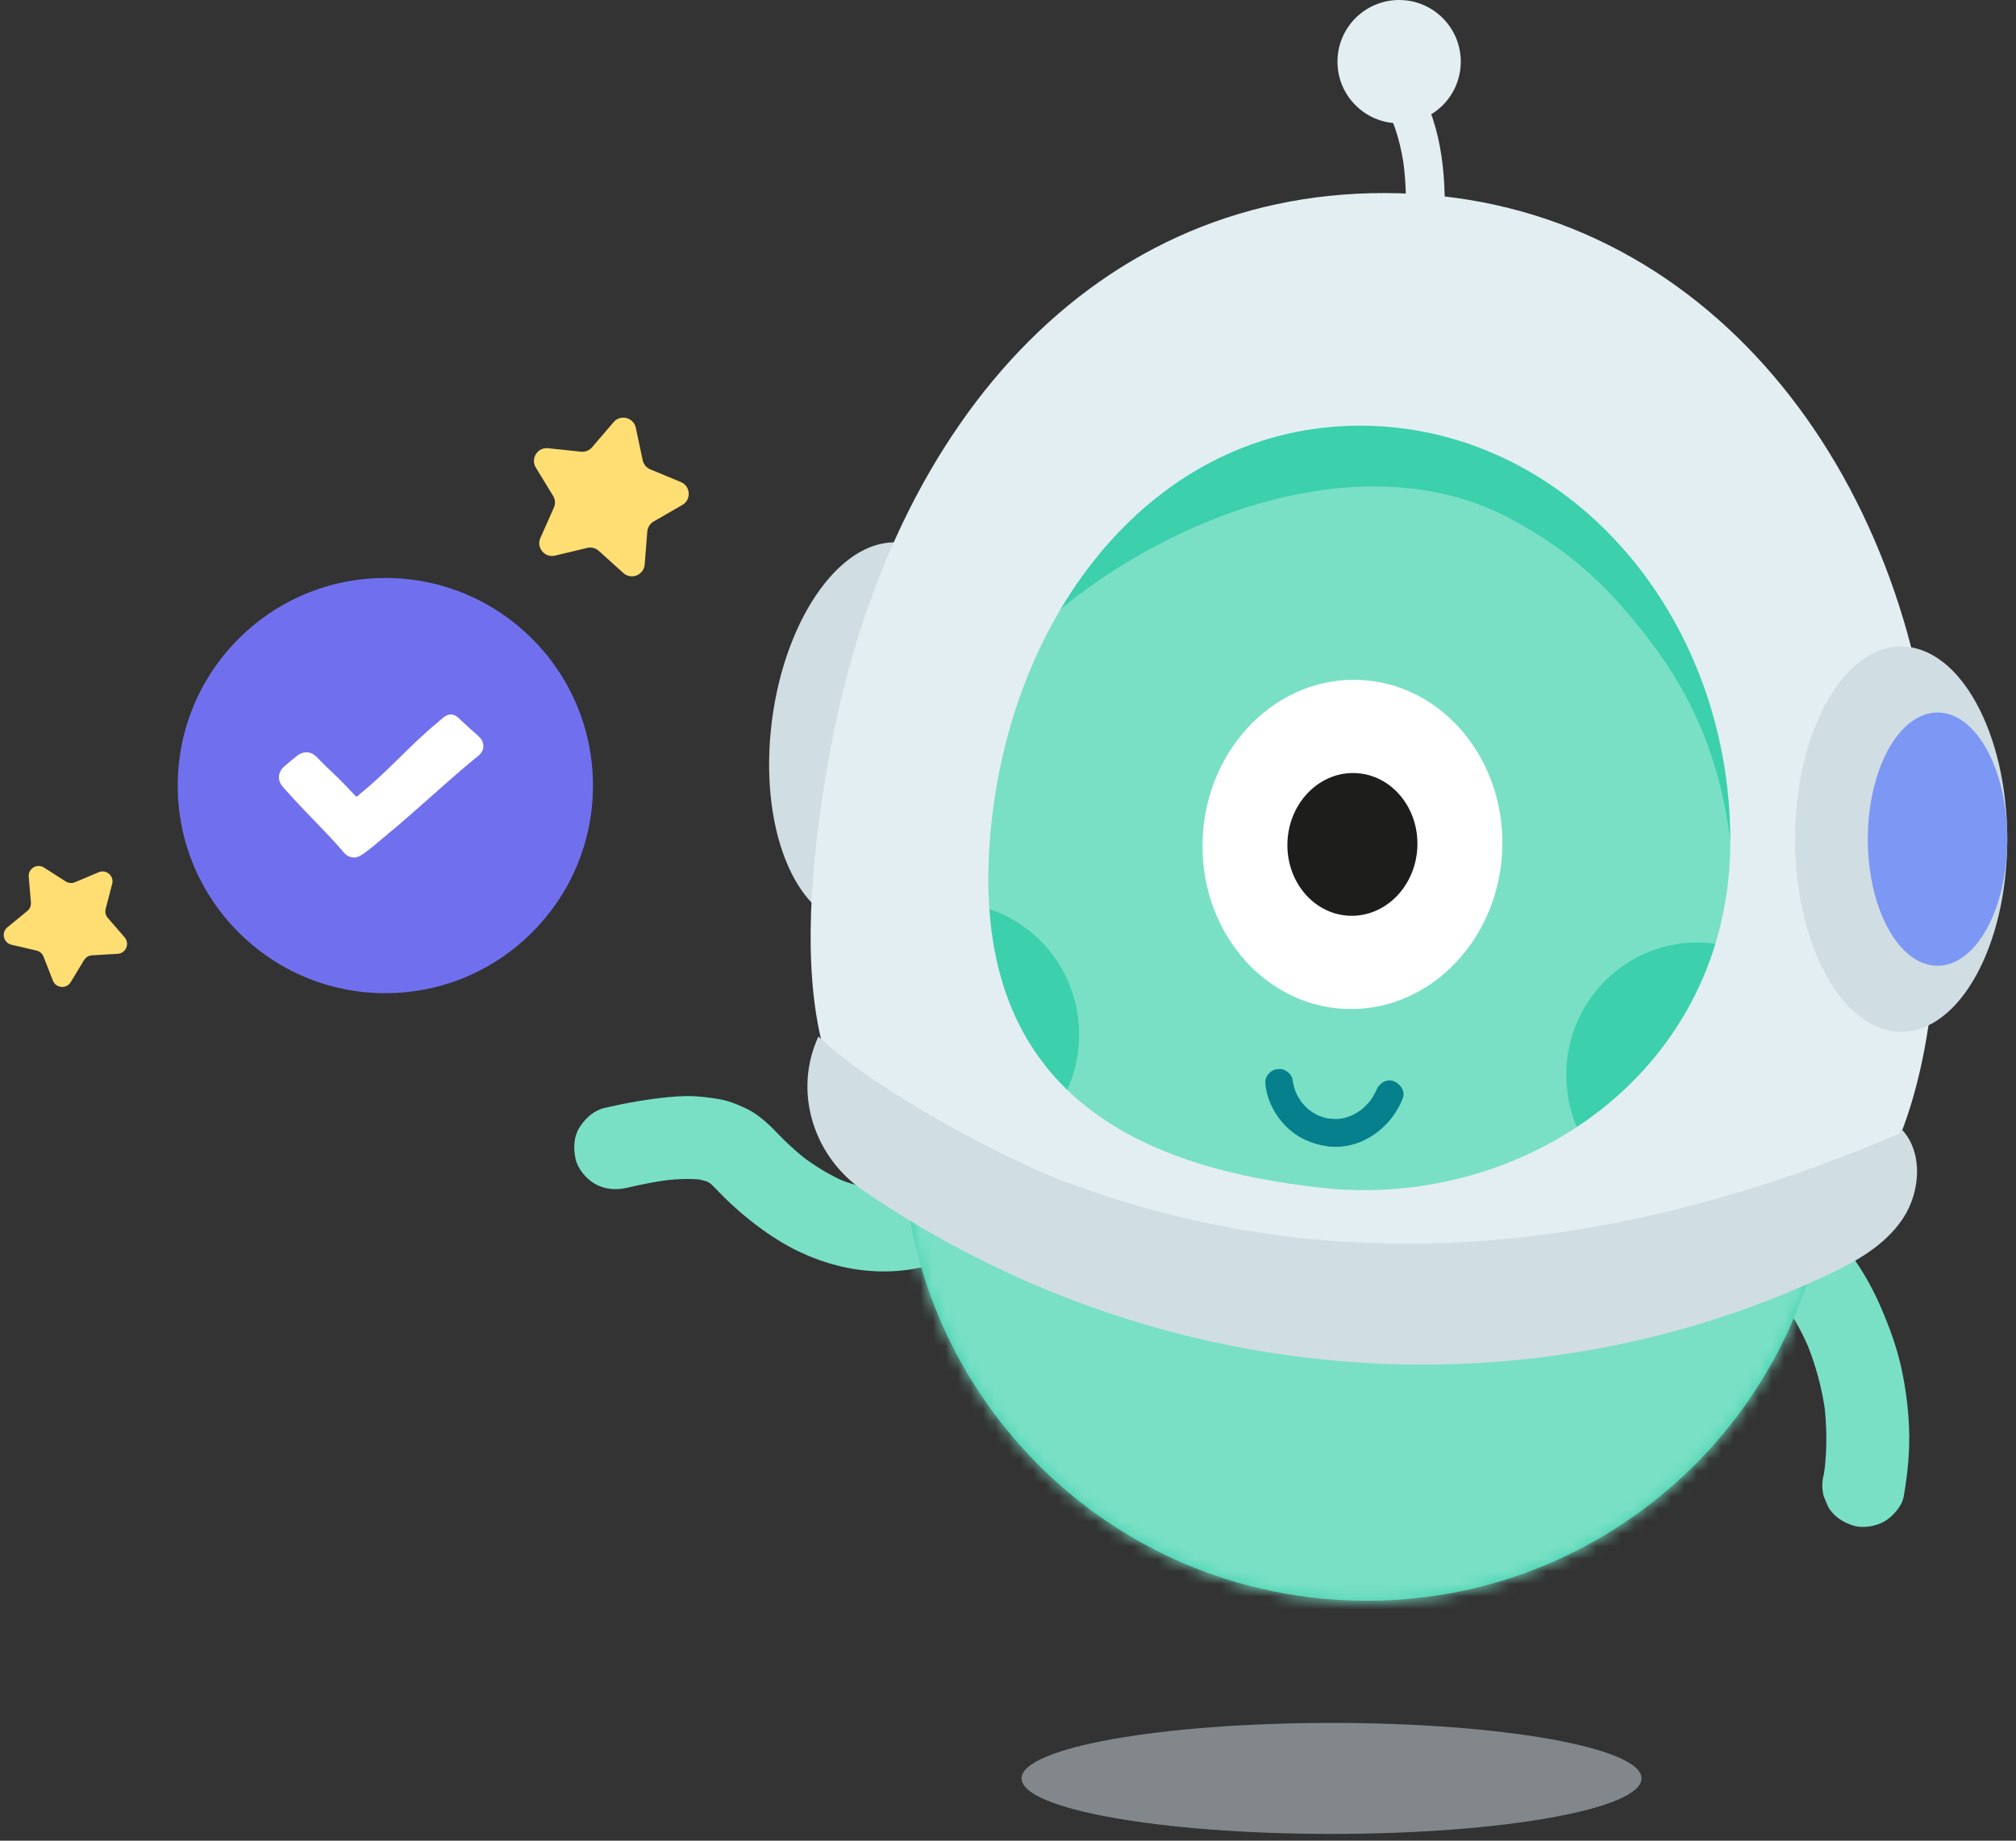 <svg width="161" height="147" viewBox="0 0 161 147" fill="none" xmlns="http://www.w3.org/2000/svg">
    <rect x="0" y="0" width="161" height="147" fill="#333333" stroke="none"/>
    <path d="M30.775 79.317C21.618 79.317 14.195 71.894 14.195 62.737C14.195 53.581 21.618 46.158 30.775 46.158C39.932 46.158 47.355 53.581 47.355 62.737C47.355 71.894 39.932 79.317 30.775 79.317Z" fill="#7070EF"/>
    <path d="M22.913 61.6C23.264 61.279 23.656 60.967 24.025 60.664C24.308 60.432 24.721 60.464 24.971 60.73C26.031 61.856 26.87 62.494 28 63.773C28.119 63.908 28.259 64.054 28.438 64.061C28.601 64.069 28.742 63.961 28.869 63.858C31.708 61.556 32.83 59.954 35.669 57.651C35.777 57.564 35.9 57.471 36.038 57.482C36.163 57.492 36.264 57.584 36.355 57.671C36.747 58.049 37.475 58.704 38.021 59.209C38.248 59.418 38.235 59.778 37.996 59.973C34.458 62.873 32.259 65.168 28.614 67.943C28.375 68.126 28.031 68.089 27.835 67.859C26.254 66.007 24.912 64.823 22.862 62.505C22.628 62.241 22.652 61.838 22.913 61.6L22.913 61.6Z" fill="white"/>
    <path d="M23.212 61.901C23.489 61.651 23.776 61.413 24.065 61.176C24.265 61.014 24.434 60.831 24.667 61.031C24.899 61.232 25.102 61.483 25.323 61.699C25.563 61.935 25.808 62.166 26.052 62.397C26.533 62.855 27.009 63.319 27.457 63.81C27.681 64.055 27.899 64.363 28.236 64.458C28.595 64.559 28.898 64.375 29.168 64.16C31.227 62.515 32.975 60.535 34.957 58.804C35.228 58.567 35.503 58.334 35.782 58.105C35.836 58.06 35.906 57.989 35.969 57.952C36.081 57.887 35.93 57.898 36.015 57.94C36.129 57.996 36.24 58.152 36.335 58.24C36.56 58.45 36.788 58.658 37.015 58.866C37.129 58.97 37.243 59.074 37.357 59.178C37.432 59.248 37.732 59.451 37.75 59.55C37.78 59.708 37.352 59.951 37.238 60.045C36.947 60.287 36.658 60.531 36.37 60.777C35.827 61.24 35.29 61.709 34.755 62.181C32.693 64.002 30.672 65.917 28.444 67.538C28.159 67.745 28.042 67.448 27.855 67.234C27.636 66.984 27.414 66.737 27.188 66.492C26.751 66.016 26.303 65.551 25.854 65.087C25.369 64.584 24.883 64.081 24.405 63.571C24.133 63.279 23.863 62.985 23.595 62.689C23.428 62.503 22.954 62.17 23.212 61.901C23.592 61.504 22.989 60.9 22.608 61.297C22.369 61.547 22.242 61.858 22.284 62.205C22.333 62.609 22.615 62.873 22.876 63.163C23.391 63.737 23.918 64.301 24.451 64.859C25.36 65.81 26.289 66.745 27.16 67.733C27.384 67.986 27.58 68.288 27.907 68.414C28.216 68.533 28.55 68.487 28.827 68.31C29.516 67.87 30.15 67.284 30.782 66.765C31.95 65.806 33.082 64.806 34.211 63.802C35.38 62.763 36.55 61.725 37.752 60.723C38.036 60.486 38.421 60.261 38.549 59.896C38.662 59.577 38.596 59.223 38.376 58.967C38.144 58.697 37.842 58.467 37.58 58.228C37.324 57.994 37.068 57.76 36.816 57.523C36.569 57.29 36.325 57.032 35.955 57.06C35.575 57.089 35.273 57.421 34.997 57.651C34.398 58.15 33.818 58.668 33.252 59.203C32.237 60.161 31.269 61.166 30.241 62.109C29.926 62.398 29.607 62.681 29.283 62.958C29.092 63.121 28.899 63.282 28.704 63.441C28.653 63.484 28.558 63.6 28.491 63.607C28.41 63.615 28.373 63.552 28.299 63.471C27.732 62.86 27.155 62.269 26.551 61.695C26.244 61.404 25.938 61.112 25.64 60.811C25.368 60.535 25.129 60.219 24.737 60.116C24.369 60.02 24.012 60.134 23.72 60.362C23.34 60.659 22.967 60.973 22.608 61.297C22.2 61.666 22.805 62.268 23.212 61.901L23.212 61.901Z" fill="white"/>
    <path d="M2.295 70.021L2.469 72.071C2.491 72.332 2.383 72.587 2.181 72.752L0.59 74.057C0.081 74.475 0.272 75.296 0.913 75.446L2.917 75.915C3.171 75.974 3.381 76.155 3.476 76.399L4.226 78.315C4.466 78.928 5.305 79 5.646 78.437L6.711 76.676C6.846 76.452 7.083 76.309 7.344 76.294L9.398 76.173C10.056 76.134 10.384 75.358 9.953 74.859L8.607 73.303C8.436 73.105 8.373 72.835 8.439 72.582L8.959 70.591C9.126 69.954 8.489 69.402 7.881 69.658L5.985 70.457C5.744 70.558 5.468 70.534 5.248 70.393L3.515 69.284C2.961 68.929 2.239 69.364 2.295 70.02L2.295 70.021Z" fill="#FFDE73"/>
    <path d="M49.002 33.713L47.282 35.721C47.064 35.976 46.733 36.108 46.399 36.073L43.77 35.795C42.928 35.706 42.35 36.621 42.791 37.343L44.17 39.599C44.345 39.886 44.368 40.24 44.231 40.548L43.155 42.962C42.81 43.735 43.502 44.568 44.325 44.371L46.897 43.757C47.223 43.679 47.568 43.767 47.818 43.992L49.781 45.762C50.41 46.329 51.416 45.929 51.484 45.085L51.694 42.45C51.721 42.114 51.911 41.814 52.202 41.646L54.493 40.325C55.226 39.903 55.156 38.822 54.374 38.497L51.933 37.483C51.623 37.354 51.396 37.08 51.326 36.751L50.778 34.165C50.602 33.337 49.553 33.069 49.002 33.712L49.002 33.713Z" fill="#FFDE73"/>
    <path d="M68.083 73.868C63.443 73.269 60.563 65.952 61.651 57.527C62.739 49.101 67.382 42.756 72.022 43.355C76.662 43.954 79.542 51.27 78.454 59.696C77.366 68.122 72.723 74.467 68.083 73.868Z" fill="#D0DDE2"/>
    <path d="M48.278 88.482C49.951 88.092 51.644 87.792 53.354 87.621C54.301 87.526 55.257 87.494 56.203 87.609C56.823 87.684 57.462 87.751 58.066 87.925C58.603 88.079 59.125 88.308 59.626 88.549C60.31 88.877 60.928 89.374 61.477 89.89C61.853 90.243 62.196 90.629 62.564 90.989C63.192 91.602 63.851 92.182 64.543 92.722L63.873 92.204C65.02 93.09 66.256 93.857 67.591 94.425L66.801 94.091C67.793 94.506 68.828 94.805 69.894 94.956L69.014 94.837C69.971 94.966 70.937 94.972 71.894 94.848L71.014 94.966C71.978 94.835 72.917 94.576 73.812 94.199L73.022 94.533C73.906 94.155 74.739 93.669 75.501 93.085L74.832 93.602C75.49 93.093 76.097 92.514 76.609 91.856L76.091 92.526C76.123 92.485 76.154 92.444 76.186 92.402C76.394 92.016 76.678 91.706 77.038 91.473C77.358 91.18 77.733 90.983 78.164 90.88C78.956 90.662 80.011 90.761 80.715 91.214C81.421 91.67 82.043 92.348 82.236 93.192C82.421 94.005 82.423 95.043 81.902 95.743C81.439 96.364 80.97 96.972 80.412 97.51C79.802 98.097 79.121 98.621 78.429 99.105C77.124 100.017 75.595 100.699 74.057 101.099C69.823 102.2 65.357 101.168 61.743 98.789C60.364 97.882 59.064 96.824 57.883 95.67C57.391 95.191 56.944 94.654 56.4 94.232L57.069 94.749C56.762 94.514 56.428 94.321 56.071 94.169L56.862 94.503C56.377 94.303 55.868 94.184 55.35 94.114L56.23 94.233C55.019 94.078 53.788 94.172 52.583 94.333L53.463 94.215C52.311 94.372 51.17 94.602 50.038 94.866C49.181 95.066 48.257 94.983 47.487 94.532C46.8 94.13 46.146 93.343 45.966 92.554C45.773 91.707 45.815 90.756 46.3 90.004C46.757 89.295 47.433 88.679 48.278 88.482L48.278 88.482Z" fill="#79E0C5"/>
    <path d="M144.288 96.817C145.968 97.727 147.183 99.236 148.236 100.788C149.021 101.944 149.684 103.176 150.235 104.46C150.887 105.981 151.455 107.515 151.817 109.134C152.179 110.752 152.398 112.408 152.461 114.058C152.53 115.886 152.347 117.711 152.033 119.512C151.899 120.284 151.163 121.109 150.512 121.49C149.803 121.905 148.757 122.081 147.962 121.824C147.161 121.564 146.388 121.068 145.984 120.303L145.65 119.512C145.492 118.925 145.492 118.339 145.65 117.752C145.702 117.45 145.749 117.148 145.79 116.844L145.672 117.724C145.921 115.798 145.912 113.849 145.657 111.923L145.775 112.803C145.506 110.844 144.987 108.929 144.225 107.105L144.558 107.895C143.87 106.268 142.999 104.707 141.925 103.302L142.443 103.972C142.026 103.435 141.571 102.934 141.038 102.511L141.708 103.029C141.467 102.844 141.215 102.678 140.948 102.534C140.231 102.145 139.64 101.331 139.427 100.555C139.208 99.763 139.307 98.708 139.76 98.005C140.216 97.298 140.894 96.676 141.738 96.484C142.624 96.282 143.482 96.38 144.289 96.817L144.288 96.817Z" fill="#79E0C5"/>
    <path d="M115.974 33.626L108.276 33.226C89.98 32.273 74.353 46.354 73.401 64.65L72.138 88.898C71.076 109.298 86.776 126.722 107.177 127.784L107.249 127.788C127.649 128.85 145.074 113.15 146.136 92.75L147.398 68.502C148.351 50.206 134.27 34.579 115.974 33.626Z" fill="#3CD0AD"/>
    <mask id="mask0_26_54889" style="mask-type:luminance" maskUnits="userSpaceOnUse" x="72" y="33" width="76" height="95">
        <path d="M115.975 33.626L108.277 33.226C89.981 32.273 74.354 46.354 73.402 64.65L72.139 88.898C71.078 109.298 86.778 126.722 107.178 127.784L107.25 127.788C127.65 128.85 145.075 113.15 146.137 92.75L147.399 68.502C148.352 50.206 134.271 34.579 115.975 33.626Z" fill="white"/>
    </mask>
    <g mask="url(#mask0_26_54889)">
        <path d="M116.149 30.373L108.442 29.972C87.6 28.887 69.799 44.927 68.714 65.768L67.555 88.032C66.36 110.978 84.02 130.577 106.965 131.771L107.047 131.776C129.993 132.97 149.592 115.311 150.786 92.365L151.945 70.101C153.03 49.26 136.99 31.458 116.149 30.373L116.149 30.373Z" fill="#79E0C5"/>
        <path d="M134.974 96.382C129.218 96.083 124.798 91.117 125.101 85.29C125.404 79.464 130.317 74.984 136.073 75.284C141.829 75.583 146.249 80.549 145.946 86.376C145.643 92.202 140.731 96.682 134.974 96.382Z" fill="#3CD0AD"/>
        <path d="M75.193 93.189C69.437 92.89 65.017 87.924 65.32 82.097C65.623 76.271 70.535 71.791 76.291 72.091C82.048 72.39 86.468 77.356 86.165 83.183C85.861 89.009 80.949 93.489 75.193 93.189Z" fill="#3CD0AD"/>
    </g>
    <path d="M107.323 80.569C100.72 80.225 95.674 74.067 96.052 66.814C96.429 59.561 102.088 53.96 108.69 54.303C115.292 54.647 120.338 60.806 119.961 68.058C119.583 75.311 113.925 80.913 107.323 80.569Z" fill="white"/>
    <path d="M107.708 73.131C104.845 72.982 102.657 70.312 102.821 67.166C102.984 64.021 105.438 61.592 108.301 61.741C111.164 61.89 113.353 64.561 113.189 67.706C113.025 70.852 110.571 73.28 107.708 73.131Z" fill="#1D1D1B"/>
    <path d="M138.182 67.161C137.092 58.21 133.346 52.739 129.366 48.254C126.746 45.302 123.862 43.112 120.361 41.289C113.302 37.615 104.625 38.464 97.209 41.35C90.495 43.962 84.403 48.158 79.569 53.5C81.916 46.48 85.773 39.968 90.802 34.536C92.165 33.064 93.634 31.654 95.388 30.683C96.996 29.793 98.794 29.299 100.602 28.975C104.001 28.366 107.503 28.336 110.912 28.885C115.776 29.669 120.384 31.611 124.739 33.914C127.837 35.552 130.902 37.438 133.081 40.182C137.494 45.738 137.419 53.518 139.775 60.21" fill="#3CD0AD"/>
    <path d="M66.125 60.901C71.022 32.848 88.567 14.216 112.823 15.478C137.079 16.741 153.261 38.747 154.6 64.589C156.999 110.919 132.82 105.551 108.865 101.477C80.438 96.641 58.968 101.901 66.125 60.901H66.125ZM105.523 94.858C121.754 96.653 138.184 85.478 138.184 67.161C138.184 48.843 124.946 33.995 108.615 33.995C92.285 33.995 80.431 48.896 79.046 67.161C77.478 87.83 91.725 93.332 105.523 94.858Z" fill="#E2EEF2"/>
    <path d="M151.831 82.398C147.153 82.398 143.36 75.511 143.36 67.015C143.36 58.52 147.153 51.632 151.831 51.632C156.51 51.632 160.303 58.52 160.303 67.015C160.303 75.511 156.51 82.398 151.831 82.398Z" fill="#D0DDE2"/>
    <path d="M154.734 77.127C151.659 77.127 149.166 72.6 149.166 67.015C149.166 61.431 151.659 56.903 154.734 56.903C157.81 56.903 160.303 61.431 160.303 67.015C160.303 72.6 157.81 77.127 154.734 77.127Z" fill="#7D97F4"/>
    <path d="M151.768 90.087C153.611 91.889 153.407 95.159 151.96 97.326C150.514 99.492 148.157 100.786 145.841 101.869C121.392 113.311 91.97 110.878 68.916 95.063C65.122 92.461 63.406 87.537 65.186 83.178C65.24 83.046 65.297 82.912 65.356 82.778C69.969 87.131 80.094 92.479 84.701 94.238C106.998 102.75 129.791 99.943 151.785 90.485" fill="#D0DDE2"/>
    <path d="M112.034 87.696C111.148 90.032 108.756 91.82 106.191 91.561C105.889 91.53 105.628 91.457 105.406 91.236C105.214 91.043 105.069 90.728 105.081 90.451C105.106 89.9 105.572 89.279 106.191 89.342C106.449 89.368 106.708 89.374 106.967 89.354C107.007 89.35 107.111 89.318 107.148 89.336C107.087 89.307 106.896 89.375 107.102 89.337C107.23 89.313 107.358 89.283 107.484 89.248C107.598 89.216 107.71 89.179 107.821 89.138C107.858 89.125 108.056 89.054 107.885 89.116C107.714 89.177 107.907 89.103 107.945 89.086C108.165 88.98 108.377 88.858 108.58 88.72C108.628 88.687 108.675 88.653 108.722 88.62C108.884 88.504 108.585 88.734 108.689 88.645C108.776 88.571 108.865 88.498 108.949 88.42C109.124 88.258 109.283 88.083 109.436 87.9C109.562 87.75 109.328 88.051 109.406 87.94C109.437 87.895 109.471 87.851 109.502 87.805C109.564 87.715 109.623 87.623 109.678 87.529C109.738 87.427 109.794 87.323 109.845 87.217C109.866 87.174 109.884 87.111 109.912 87.073C109.844 87.165 109.826 87.286 109.895 87.106C110.1 86.566 110.652 86.135 111.259 86.332C111.787 86.503 112.255 87.115 112.034 87.696Z" fill="#06808C"/>
    <path d="M103.219 86.186C103.25 86.418 103.297 86.647 103.363 86.872C103.399 86.993 103.439 87.113 103.484 87.231C103.516 87.314 103.611 87.467 103.455 87.166C103.48 87.214 103.5 87.265 103.523 87.314C103.625 87.526 103.743 87.731 103.876 87.926C103.914 87.983 103.953 88.056 104.003 88.103L103.896 87.966C103.919 87.994 103.942 88.023 103.965 88.05C104.04 88.142 104.119 88.231 104.202 88.316C104.284 88.401 104.37 88.484 104.459 88.563C104.5 88.6 104.542 88.636 104.585 88.671C104.613 88.694 104.642 88.717 104.671 88.74C104.526 88.629 104.488 88.6 104.556 88.65C104.755 88.79 104.956 88.921 105.172 89.031C105.231 89.061 105.291 89.089 105.35 89.117C105.526 89.203 105.097 89.021 105.294 89.094C105.41 89.138 105.527 89.181 105.646 89.216C105.767 89.252 105.89 89.284 106.014 89.309C106.072 89.321 106.13 89.331 106.188 89.342C106.383 89.38 105.885 89.309 106.191 89.342C106.493 89.374 106.753 89.444 106.975 89.667C107.168 89.859 107.313 90.175 107.3 90.451C107.276 91 106.809 91.625 106.191 91.561C104.855 91.42 103.623 90.888 102.671 89.924C101.84 89.082 101.239 87.953 101.08 86.776C101.038 86.466 101.027 86.203 101.192 85.921C101.327 85.691 101.59 85.472 101.855 85.412C102.139 85.347 102.458 85.361 102.71 85.523C102.934 85.668 103.182 85.909 103.219 86.186L103.219 86.186Z" fill="#06808C"/>
    <path d="M112.033 21.328C112.189 19.39 112.323 17.445 112.27 15.499C112.257 15.016 112.232 14.533 112.193 14.051C112.174 13.82 112.151 13.589 112.125 13.359C112.112 13.246 112.085 13.129 112.083 13.016C112.084 13.045 112.139 13.403 112.098 13.135C112.088 13.07 112.079 13.005 112.069 12.94C111.923 12.01 111.708 11.09 111.398 10.2C111.313 9.956 111.213 9.719 111.123 9.478C111.283 9.905 111.132 9.508 111.084 9.406C111.03 9.288 110.974 9.172 110.916 9.056C110.666 8.56 110.381 8.085 110.064 7.629C109.6 6.961 109.919 5.877 110.62 5.507C111.412 5.088 112.246 5.35 112.742 6.063C115.13 9.499 115.507 13.858 115.353 17.921C115.309 19.058 115.226 20.193 115.135 21.328C115.07 22.134 114.468 22.918 113.584 22.879C112.799 22.843 111.964 22.194 112.033 21.328H112.033Z" fill="#E2EEF2"/>
    <path d="M111.735 9.847C109.016 9.847 106.812 7.643 106.812 4.923C106.812 2.204 109.016 -0 111.735 -0C114.455 -0 116.659 2.204 116.659 4.923C116.659 7.643 114.455 9.847 111.735 9.847Z" fill="#E2EEF2"/>
    <path opacity="0.5" d="M106.339 146.459C92.667 146.459 81.584 144.474 81.584 142.027C81.584 139.579 92.667 137.595 106.339 137.595C120.011 137.595 131.094 139.579 131.094 142.027C131.094 144.474 120.011 146.459 106.339 146.459Z" fill="#D0DDE2"/>
</svg>
